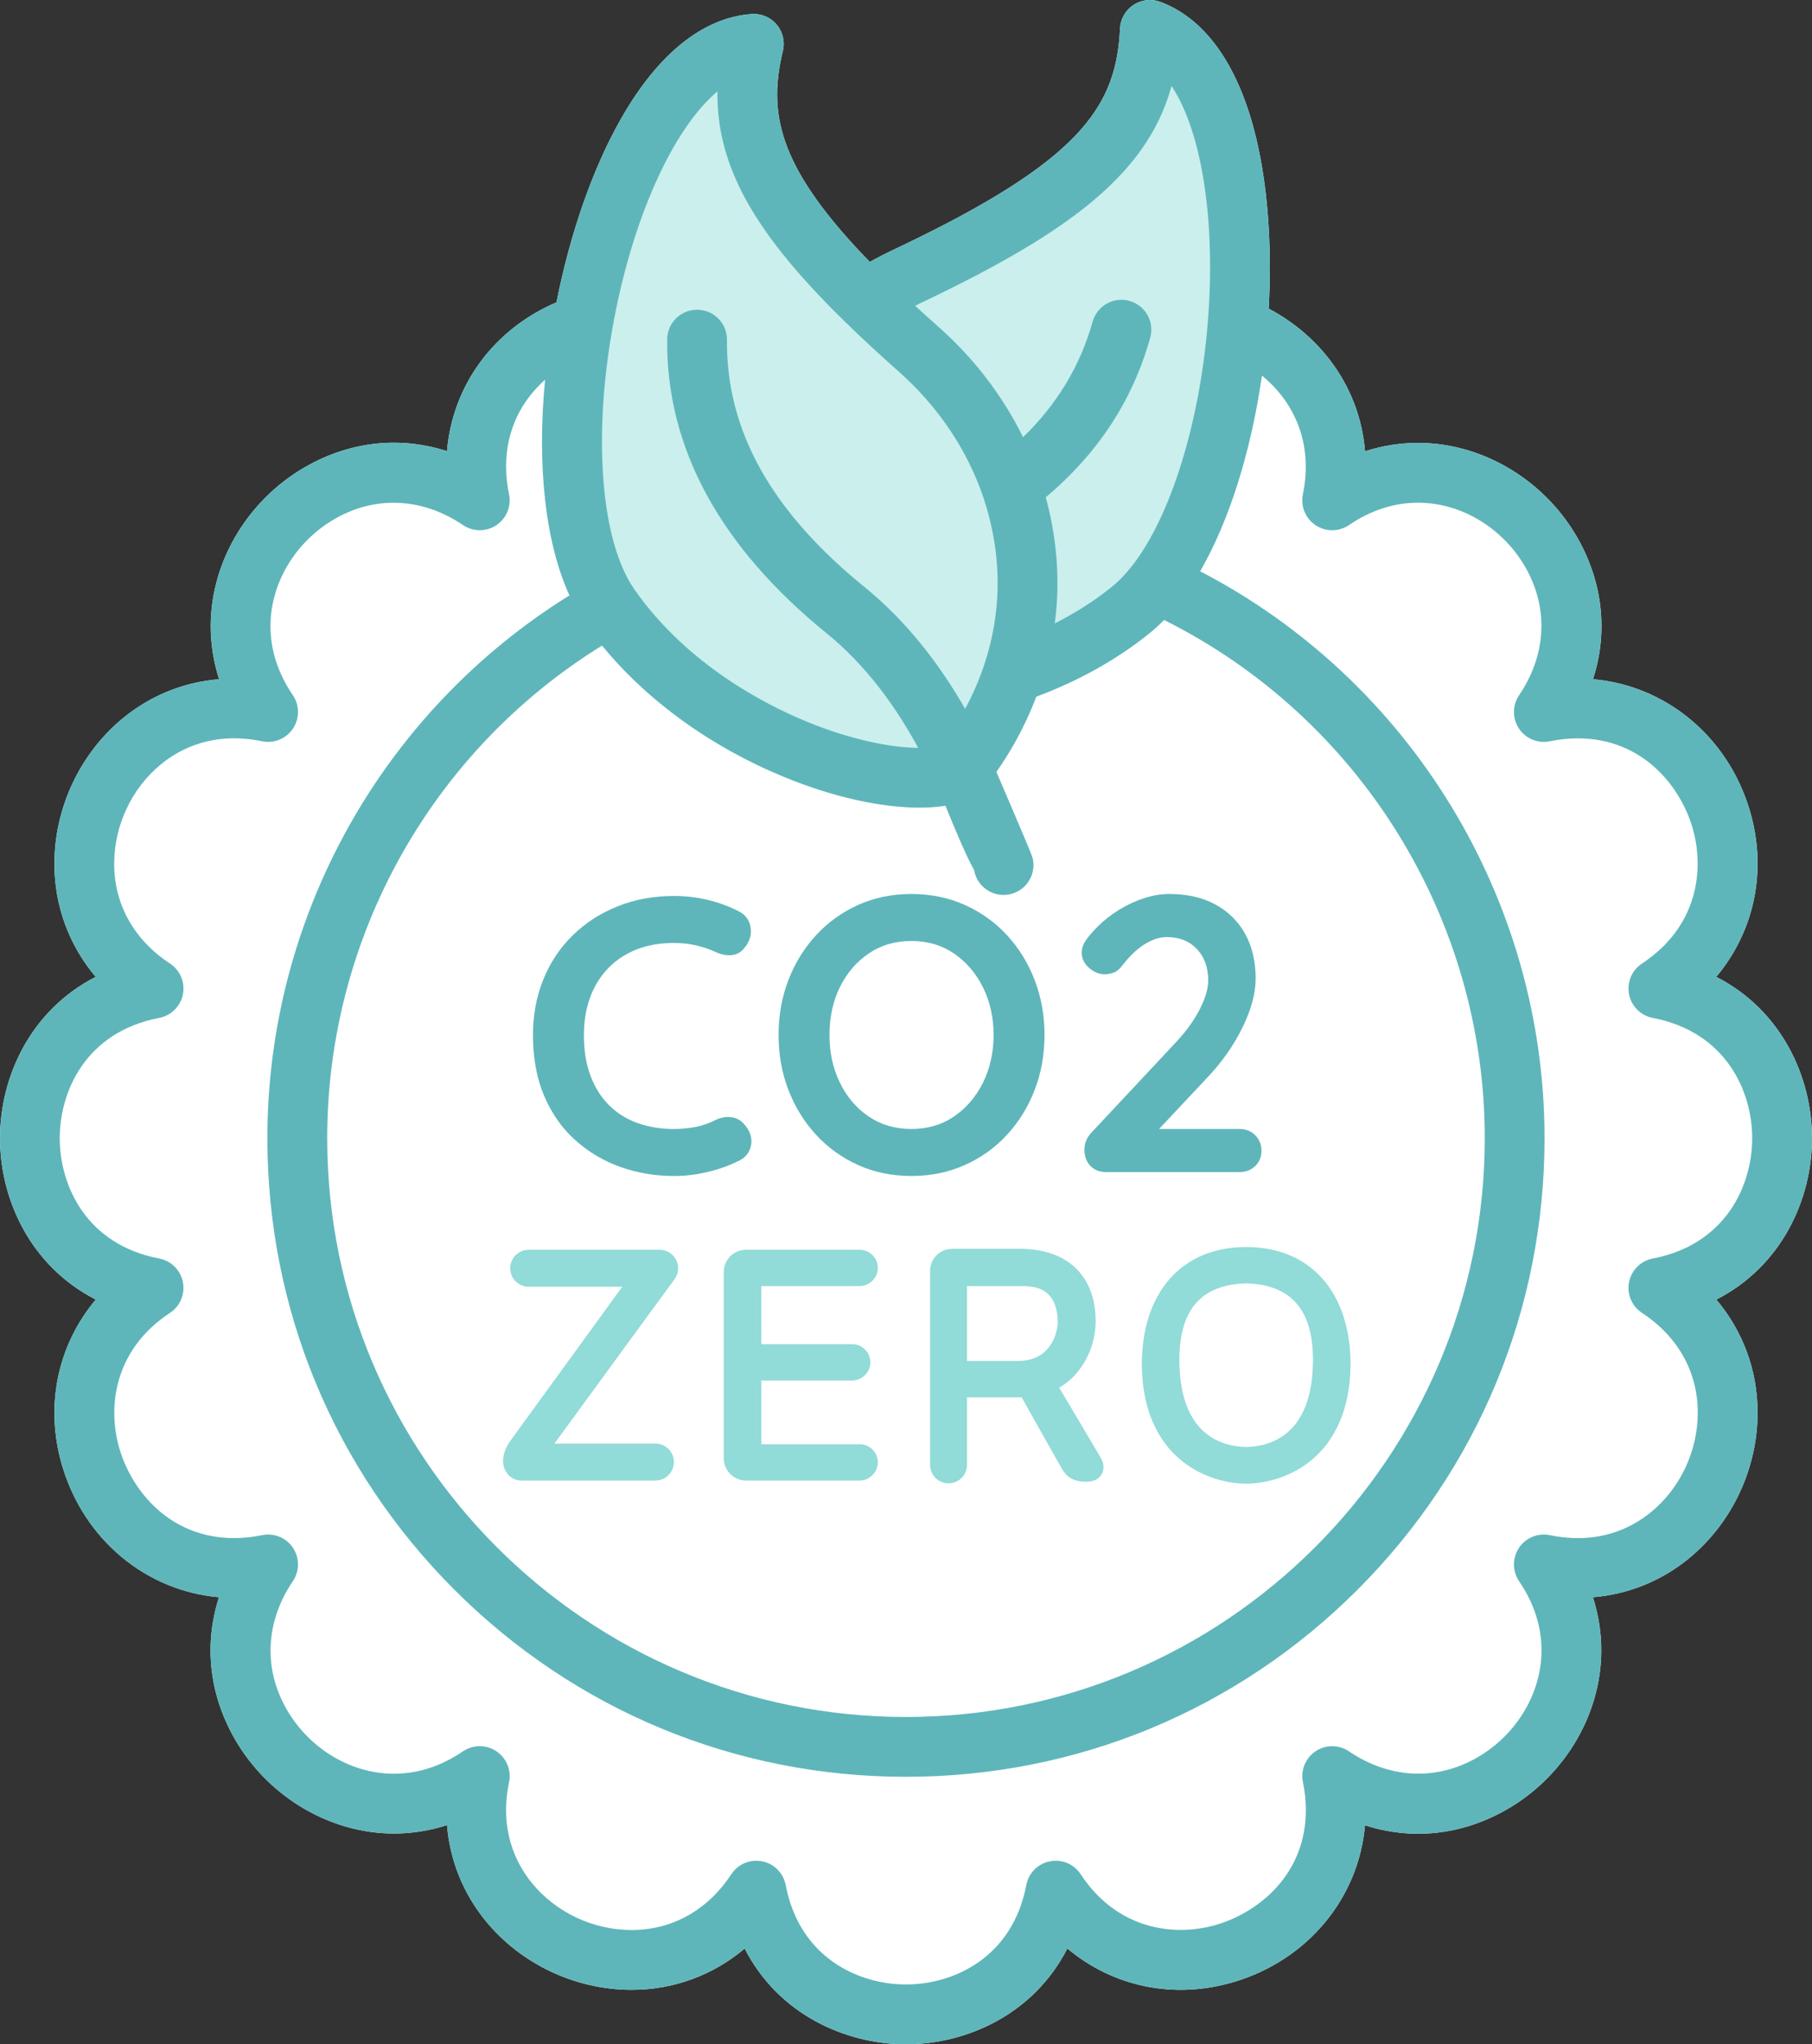 <?xml version="1.0" encoding="UTF-8"?><svg id="_レイヤー_2" xmlns="http://www.w3.org/2000/svg" width="103.017" height="116.217" viewBox="0 0 103.017 116.217"><rect x="0" y="0" width="103.017" height="116.217" fill="#333333" stroke="none"/><g id="_デザイン"><path d="m103.017,64.709c0-3.455-1.707-7.262-5.445-9.174,2.176-2.595,2.922-6.067,1.898-9.488-1.251-4.179-4.766-7.075-8.903-7.433.824-2.557.591-5.263-.722-7.742-1.833-3.458-5.454-5.693-9.226-5.693-1.015,0-2.029.162-3.013.476-.126-1.52-.588-2.964-1.376-4.275-.967-1.607-2.399-2.937-4.104-3.834.209-3.73-.075-7.29-.82-10.132-1.012-3.86-2.859-6.387-5.341-7.308-.508-.189-1.076-.123-1.528.175-.452.299-.735.795-.761,1.337-.204,4.246-2.027,7.248-11.429,11.88-.46.228-.957.468-1.476.713-.448.211-.888.439-1.32.681-.13-.134-.258-.266-.38-.395-4.907-5.163-5.389-8.166-4.562-11.607.127-.527-.006-1.083-.356-1.496-.351-.413-.877-.635-1.418-.596-2.757.197-5.328,2.257-7.433,5.959-1.594,2.803-2.881,6.478-3.664,10.431-3.564,1.525-5.911,4.708-6.226,8.461-2.556-.824-5.262-.591-7.74.723-3.458,1.832-5.693,5.454-5.693,9.226,0,1.016.162,2.031.477,3.016-1.997.166-3.863.909-5.436,2.19-2.458,2.003-3.926,5.107-3.926,8.305,0,2.397.831,4.629,2.346,6.427-3.735,1.913-5.44,5.718-5.44,9.172s1.707,7.262,5.445,9.174c-2.176,2.594-2.922,6.067-1.898,9.488,1.251,4.178,4.766,7.075,8.903,7.433-.824,2.556-.591,5.263.722,7.742,1.833,3.458,5.454,5.693,9.226,5.693,1.016,0,2.031-.162,3.016-.477.166,1.997.909,3.863,2.19,5.436,2.003,2.458,5.107,3.926,8.305,3.926,2.397,0,4.629-.832,6.427-2.346,1.913,3.735,5.718,5.441,9.172,5.441s7.262-1.707,9.174-5.445c2.594,2.176,6.067,2.922,9.488,1.898,4.179-1.251,7.075-4.766,7.433-8.903,2.557.825,5.263.592,7.742-.722,3.458-1.832,5.692-5.454,5.692-9.226,0-1.016-.162-2.031-.477-3.016,1.997-.166,3.863-.909,5.436-2.19,2.458-2.003,3.926-5.107,3.926-8.305,0-2.397-.831-4.629-2.345-6.427,3.735-1.914,5.44-5.718,5.44-9.172h0Z" style="fill:#fff;"/><path d="m53.319,44.564s-18.674-2.996-19.928-13.03c-1.254-10.034,1.394-24.945,8.013-28.708,0,0,2.439,10.591,8.431,15.26,5.992,4.668,13.518,14.981,3.484,26.478Z" style="fill:#caefed;"/><path d="m48.667,16.925s16.723-6.079,17.263-14.098c0,0,9.036,5.332,2.023,24.348,0,0,1.036,5.529-9.732,10.654,0,0,2.719-13.217-9.554-20.904Z" style="fill:#caefed;"/><path d="m93.964,71.548c-.68.13-1.213.659-1.348,1.338-.135.679.155,1.372.734,1.752,2.046,1.345,3.173,3.359,3.173,5.67,0,2.186-.999,4.306-2.673,5.67-1.108.903-3.003,1.861-5.734,1.297-.677-.14-1.373.145-1.757.721-.384.575-.381,1.326.007,1.899.845,1.244,1.273,2.565,1.273,3.926,0,2.529-1.525,4.971-3.885,6.222-2.269,1.202-4.842,1.028-7.06-.477-.573-.388-1.324-.391-1.899-.007-.575.385-.86,1.08-.72,1.757.111.537.167,1.07.167,1.583,0,3.693-2.718,5.818-5.046,6.515-2.373.71-5.657.331-7.758-2.864-.38-.578-1.074-.868-1.752-.733-.679.135-1.208.668-1.338,1.348-.798,4.173-4.183,5.654-6.84,5.654s-6.041-1.481-6.84-5.654c-.13-.68-.659-1.213-1.338-1.348-.679-.135-1.372.155-1.752.733-1.345,2.046-3.359,3.173-5.67,3.173-2.186,0-4.306-.999-5.67-2.673-.903-1.108-1.861-3.003-1.297-5.734.14-.678-.145-1.373-.721-1.757-.576-.385-1.326-.382-1.899.007-1.244.845-2.565,1.273-3.926,1.273-2.529,0-4.971-1.525-6.222-3.885-1.202-2.269-1.029-4.842.476-7.06.389-.573.391-1.323.007-1.899s-1.079-.86-1.757-.72c-.537.111-1.07.167-1.583.167-3.693,0-5.818-2.718-6.515-5.046-.71-2.373-.331-5.657,2.864-7.758.578-.38.868-1.073.733-1.752-.135-.679-.668-1.208-1.348-1.338-4.173-.798-5.654-4.183-5.654-6.84s1.481-6.041,5.654-6.839c.68-.13,1.213-.659,1.348-1.338.135-.679-.155-1.372-.733-1.752-2.046-1.345-3.173-3.359-3.173-5.67,0-2.187.999-4.306,2.673-5.67,1.108-.903,3.003-1.861,5.734-1.297.678.14,1.373-.145,1.757-.721s.381-1.326-.007-1.899c-.845-1.244-1.273-2.565-1.273-3.926,0-2.529,1.525-4.971,3.885-6.222,2.269-1.202,4.842-1.029,7.06.477.573.388,1.324.391,1.899.007.575-.385.86-1.079.72-1.757-.111-.537-.167-1.07-.167-1.583,0-2.175.96-3.812,2.215-4.93-.469,4.933.019,9.264,1.387,12.262-10.635,6.603-17.174,18.274-17.174,30.858,0,9.697,3.776,18.814,10.634,25.671,6.857,6.857,15.974,10.634,25.671,10.634s18.813-3.776,25.671-10.634c6.857-6.857,10.634-15.974,10.634-25.671,0-13.574-7.621-26.015-19.578-32.23,1.645-2.85,2.886-6.778,3.512-11.124,1.77,1.441,2.94,3.78,2.328,6.748-.14.678.145,1.373.721,1.757.575.385,1.326.381,1.899-.007,1.244-.845,2.565-1.273,3.926-1.273,2.529,0,4.971,1.525,6.222,3.885,1.202,2.269,1.029,4.842-.476,7.06-.388.573-.391,1.323-.007,1.899.385.575,1.079.86,1.757.72.537-.111,1.07-.167,1.583-.167,3.693,0,5.818,2.718,6.515,5.046.71,2.373.331,5.657-2.864,7.758-.578.38-.868,1.073-.733,1.752.135.679.668,1.208,1.348,1.338,4.173.798,5.653,4.183,5.653,6.839s-1.48,6.041-5.654,6.84h0ZM40.79,5.197c-.059,3.86,1.737,7.35,5.816,11.642.412.434.861.889,1.373,1.392.004.004.007.007.011.011.003.003.006.006.01.01.92.901,1.968,1.873,3.113,2.888,2.21,1.96,3.861,4.408,4.772,7.075.003.009.006.019.009.028.001.003.002.007.003.01.022.065.043.129.064.194l.018.056c.265.832.461,1.674.582,2.506.335,2.266.136,4.533-.591,6.74h0c-.322.98-.714,1.836-1.099,2.551-1.419-2.478-3.287-4.951-5.72-6.926-5.313-4.313-7.872-8.908-7.821-14.049.009-.939-.744-1.707-1.683-1.716h-.017c-.931,0-1.69.75-1.699,1.683-.061,6.157,2.994,11.784,9.078,16.722,2.228,1.808,3.923,4.162,5.196,6.505-1.583-.018-3.863-.471-6.361-1.501-2.374-.979-6.8-3.256-9.773-7.503-.006-.009-.013-.018-.019-.027-1.858-2.688-2.348-8.467-1.25-14.737,0-.002,0-.004.001-.006,0-.004.001-.008.002-.012,1.098-6.261,3.462-11.431,5.984-13.536h0Zm-6.561,31.506c2.558,3.126,6.166,5.744,10.319,7.457,2.79,1.151,5.522,1.755,7.726,1.755.525,0,1.02-.035,1.478-.105,1.368,3.379,1.611,3.563,1.628,3.656.142.828.861,1.412,1.673,1.412.096,0,.192-.008.29-.025.925-.159,1.547-1.038,1.388-1.963-.044-.254-.379-1.018-2.083-5.01.661-.929,1.552-2.385,2.268-4.272,2.41-.9,4.562-2.101,6.403-3.578.293-.235.581-.498.861-.784,11.117,5.546,18.233,16.974,18.233,29.461,0,18.144-14.761,32.905-32.905,32.905s-32.905-14.761-32.905-32.905c0-11.429,5.951-22.027,15.626-28.006h0Zm19.523-20.157c4.991-2.459,8.123-4.563,10.156-6.824,1.327-1.477,2.204-3.034,2.696-4.836,1.711,2.564,2.546,7.68,2.052,13.576-.473,5.645-2.103,10.878-4.256,13.659-.391.506-.797.93-1.208,1.259-.969.778-2.049,1.464-3.223,2.061.212-1.631.199-3.278-.044-4.925-.108-.744-.266-1.495-.47-2.244,2.984-2.522,4.934-5.498,5.937-9.068.254-.904-.273-1.842-1.176-2.096-.903-.254-1.842.273-2.096,1.176-.708,2.518-2.011,4.684-3.956,6.573-1.15-2.34-2.779-4.475-4.795-6.262-.467-.414-.914-.818-1.344-1.213.065-.032.13-.065.195-.096.54-.255,1.056-.504,1.532-.74h0Zm49.265,48.163c0-3.455-1.707-7.262-5.445-9.174,2.176-2.595,2.922-6.067,1.898-9.488-1.251-4.179-4.766-7.075-8.903-7.433.824-2.557.591-5.263-.722-7.742-1.833-3.458-5.454-5.693-9.226-5.693-1.015,0-2.029.162-3.013.476-.126-1.52-.588-2.964-1.376-4.275-.967-1.607-2.399-2.937-4.104-3.834.209-3.73-.075-7.29-.82-10.132-1.012-3.86-2.859-6.387-5.341-7.308-.508-.189-1.076-.123-1.528.175-.452.299-.735.795-.761,1.337-.204,4.246-2.027,7.248-11.429,11.88-.46.228-.957.468-1.476.713-.448.211-.888.439-1.32.681-.13-.134-.258-.266-.38-.395-4.907-5.163-5.389-8.166-4.562-11.607.127-.527-.006-1.083-.356-1.496-.351-.413-.877-.635-1.418-.596-2.757.197-5.328,2.257-7.433,5.959-1.594,2.803-2.881,6.478-3.664,10.431-3.564,1.525-5.911,4.708-6.226,8.461-2.556-.824-5.262-.591-7.74.723-3.458,1.832-5.693,5.454-5.693,9.226,0,1.016.162,2.031.477,3.016-1.997.166-3.863.909-5.436,2.19-2.458,2.003-3.926,5.107-3.926,8.305,0,2.397.831,4.629,2.346,6.427-3.735,1.913-5.44,5.718-5.44,9.172s1.707,7.262,5.445,9.174c-2.176,2.594-2.922,6.067-1.898,9.488,1.251,4.178,4.766,7.075,8.903,7.433-.824,2.556-.591,5.263.722,7.742,1.833,3.458,5.454,5.693,9.226,5.693,1.016,0,2.031-.162,3.016-.477.166,1.997.909,3.863,2.19,5.436,2.003,2.458,5.107,3.926,8.305,3.926,2.397,0,4.629-.832,6.427-2.346,1.913,3.735,5.718,5.441,9.172,5.441s7.262-1.707,9.174-5.445c2.594,2.176,6.067,2.922,9.488,1.898,4.179-1.251,7.075-4.766,7.433-8.903,2.557.825,5.263.592,7.742-.722,3.458-1.832,5.692-5.454,5.692-9.226,0-1.016-.162-2.031-.477-3.016,1.997-.166,3.863-.909,5.436-2.19,2.458-2.003,3.926-5.107,3.926-8.305,0-2.397-.831-4.629-2.345-6.427,3.735-1.914,5.44-5.718,5.44-9.172h0Z" style="fill:#5eb6ba;"/><path d="m41.992,51.804c.386.193.613.498.68.913.066.415-.042.794-.323,1.136-.194.266-.442.415-.746.445-.305.029-.613-.03-.925-.179-.356-.162-.731-.289-1.124-.378-.394-.088-.806-.133-1.236-.133-.802,0-1.518.126-2.149.378-.631.253-1.169.613-1.614,1.08s-.784,1.02-1.013,1.659c-.23.638-.345,1.344-.345,2.115,0,.906.129,1.693.39,2.361.26.667.619,1.224,1.079,1.67s1.003.776,1.626.991,1.299.323,2.026.323c.401,0,.801-.037,1.202-.111.402-.075.787-.208,1.158-.402.312-.148.619-.2.925-.156.303.045.56.2.768.468.297.371.404.754.323,1.146-.083.394-.308.68-.68.858-.386.193-.783.353-1.191.478-.408.126-.821.223-1.236.29s-.839.1-1.269.1c-1.069,0-2.082-.171-3.04-.512s-1.812-.846-2.56-1.514c-.75-.668-1.34-1.503-1.771-2.505-.431-1.003-.646-2.164-.646-3.485,0-1.143.196-2.197.59-3.162.393-.965.95-1.8,1.67-2.505.721-.705,1.57-1.254,2.55-1.647.98-.394,2.049-.59,3.207-.59.652,0,1.291.074,1.915.223s1.21.364,1.759.646Z" style="fill:#5eb6ba;"/><path d="m59.383,58.84c0,1.113-.186,2.153-.557,3.117-.37.966-.895,1.814-1.569,2.55-.676.735-1.477,1.311-2.405,1.726-.929.415-1.941.623-3.04.623s-2.108-.208-3.028-.623c-.921-.415-1.719-.991-2.394-1.726-.676-.735-1.199-1.584-1.57-2.55-.37-.965-.556-2.004-.556-3.117s.186-2.152.556-3.117c.371-.965.895-1.814,1.57-2.55.675-.734,1.473-1.31,2.394-1.725.92-.416,1.929-.624,3.028-.624s2.111.208,3.04.624c.928.415,1.729.991,2.405,1.725.675.735,1.199,1.585,1.569,2.55.371.966.557,2.004.557,3.117Zm-2.895,0c0-.994-.2-1.896-.601-2.705-.402-.809-.951-1.451-1.648-1.926-.698-.475-1.507-.713-2.427-.713s-1.73.238-2.427.713c-.698.475-1.244,1.113-1.637,1.915-.394.802-.59,1.708-.59,2.717,0,.995.196,1.897.59,2.705.393.81.938,1.452,1.637,1.926.697.475,1.506.713,2.427.713s1.729-.237,2.427-.713c.697-.475,1.247-1.116,1.648-1.926.401-.808.601-1.71.601-2.705Z" style="fill:#5eb6ba;"/><path d="m70.472,64.184c.356,0,.653.119.891.356.237.238.356.535.356.891,0,.342-.119.628-.356.858-.237.23-.535.345-.891.345h-7.571c-.386,0-.69-.119-.913-.356s-.334-.542-.334-.913.133-.698.401-.98l4.854-5.188c.549-.594.983-1.203,1.303-1.826.319-.623.478-1.166.478-1.626,0-.742-.215-1.339-.646-1.792s-1.003-.68-1.714-.68c-.283,0-.572.067-.868.2-.298.134-.583.32-.858.557-.275.237-.531.512-.768.824-.178.238-.356.386-.535.445-.178.059-.341.089-.489.089-.327,0-.628-.123-.902-.368-.275-.245-.412-.531-.412-.858,0-.252.086-.497.257-.734.17-.237.382-.482.634-.735.371-.371.787-.698,1.248-.98.46-.282.935-.501,1.425-.656.49-.157.966-.234,1.426-.234.995,0,1.859.197,2.594.59.734.394,1.302.95,1.704,1.671.401.72.601,1.569.601,2.55,0,.816-.241,1.725-.723,2.728-.483,1.002-1.133,1.941-1.949,2.817l-3.007,3.206-.244-.2h5.01Z" style="fill:#5eb6ba;"/><path d="m37.503,71.051h-7.445c-.579,0-1.051.472-1.051,1.051s.472,1.051,1.051,1.051h5.32l-6.392,8.799c-.259.377-.385.747-.385,1.133,0,.589.473,1.086,1.033,1.086h7.628c.579,0,1.051-.472,1.051-1.051s-.472-1.051-1.051-1.051h-5.74l1.287-1.763c1.823-2.5,4.561-6.253,5.555-7.601.019-.026.036-.053.051-.082.088-.153.139-.331.139-.521,0-.579-.472-1.051-1.051-1.051Z" style="fill:#91dbd8;"/><path d="m48.874,73.117c.56,0,1.033-.473,1.033-1.033,0-.569-.463-1.033-1.033-1.033h-6.463c-.696,0-1.262.567-1.262,1.263v10.594c0,.696.567,1.263,1.262,1.263h6.463c.56,0,1.033-.473,1.033-1.033,0-.569-.463-1.033-1.033-1.033h-5.589v-3.62h5.165c.56,0,1.033-.473,1.033-1.033,0-.569-.463-1.033-1.033-1.033h-5.165v-3.302h5.589Z" style="fill:#91dbd8;"/><path d="m60.216,78.889c1.052-.572,2.074-2.004,2.074-3.786,0-2.513-1.545-4.047-4.141-4.105h-4.009c-.707,0-1.262.555-1.262,1.262v11.018c0,.579.471,1.051,1.05,1.051s1.051-.472,1.051-1.051v-3.84h3.106c.366.663,1.647,2.939,2.276,4.044.374.668.921.759,1.407.759.544,0,.778-.272.868-.435.151-.269.132-.622-.047-.915-.629-1.069-1.846-3.118-2.374-4.002Zm-5.237-5.773h3.145c.656-.005,1.147.139,1.477.466.455.449.542,1.149.535,1.647-.001.039-.049.988-.731,1.611-.426.389-1.018.572-1.786.532h-2.64v-4.256Z" style="fill:#91dbd8;"/><path d="m70.849,70.893h-.001c-3.659.004-5.933,2.572-5.933,6.705.056,5.321,3.756,6.746,5.934,6.749,2.177-.003,5.877-1.428,5.933-6.753,0-4.13-2.274-6.697-5.933-6.701Zm3.796,6.639c-.093,4.051-2.415,4.704-3.797,4.732-1.381-.027-3.704-.681-3.797-4.731-.064-3.005,1.181-4.501,3.786-4.573,2.626.072,3.871,1.568,3.807,4.572Z" style="fill:#91dbd8;"/></g></svg>